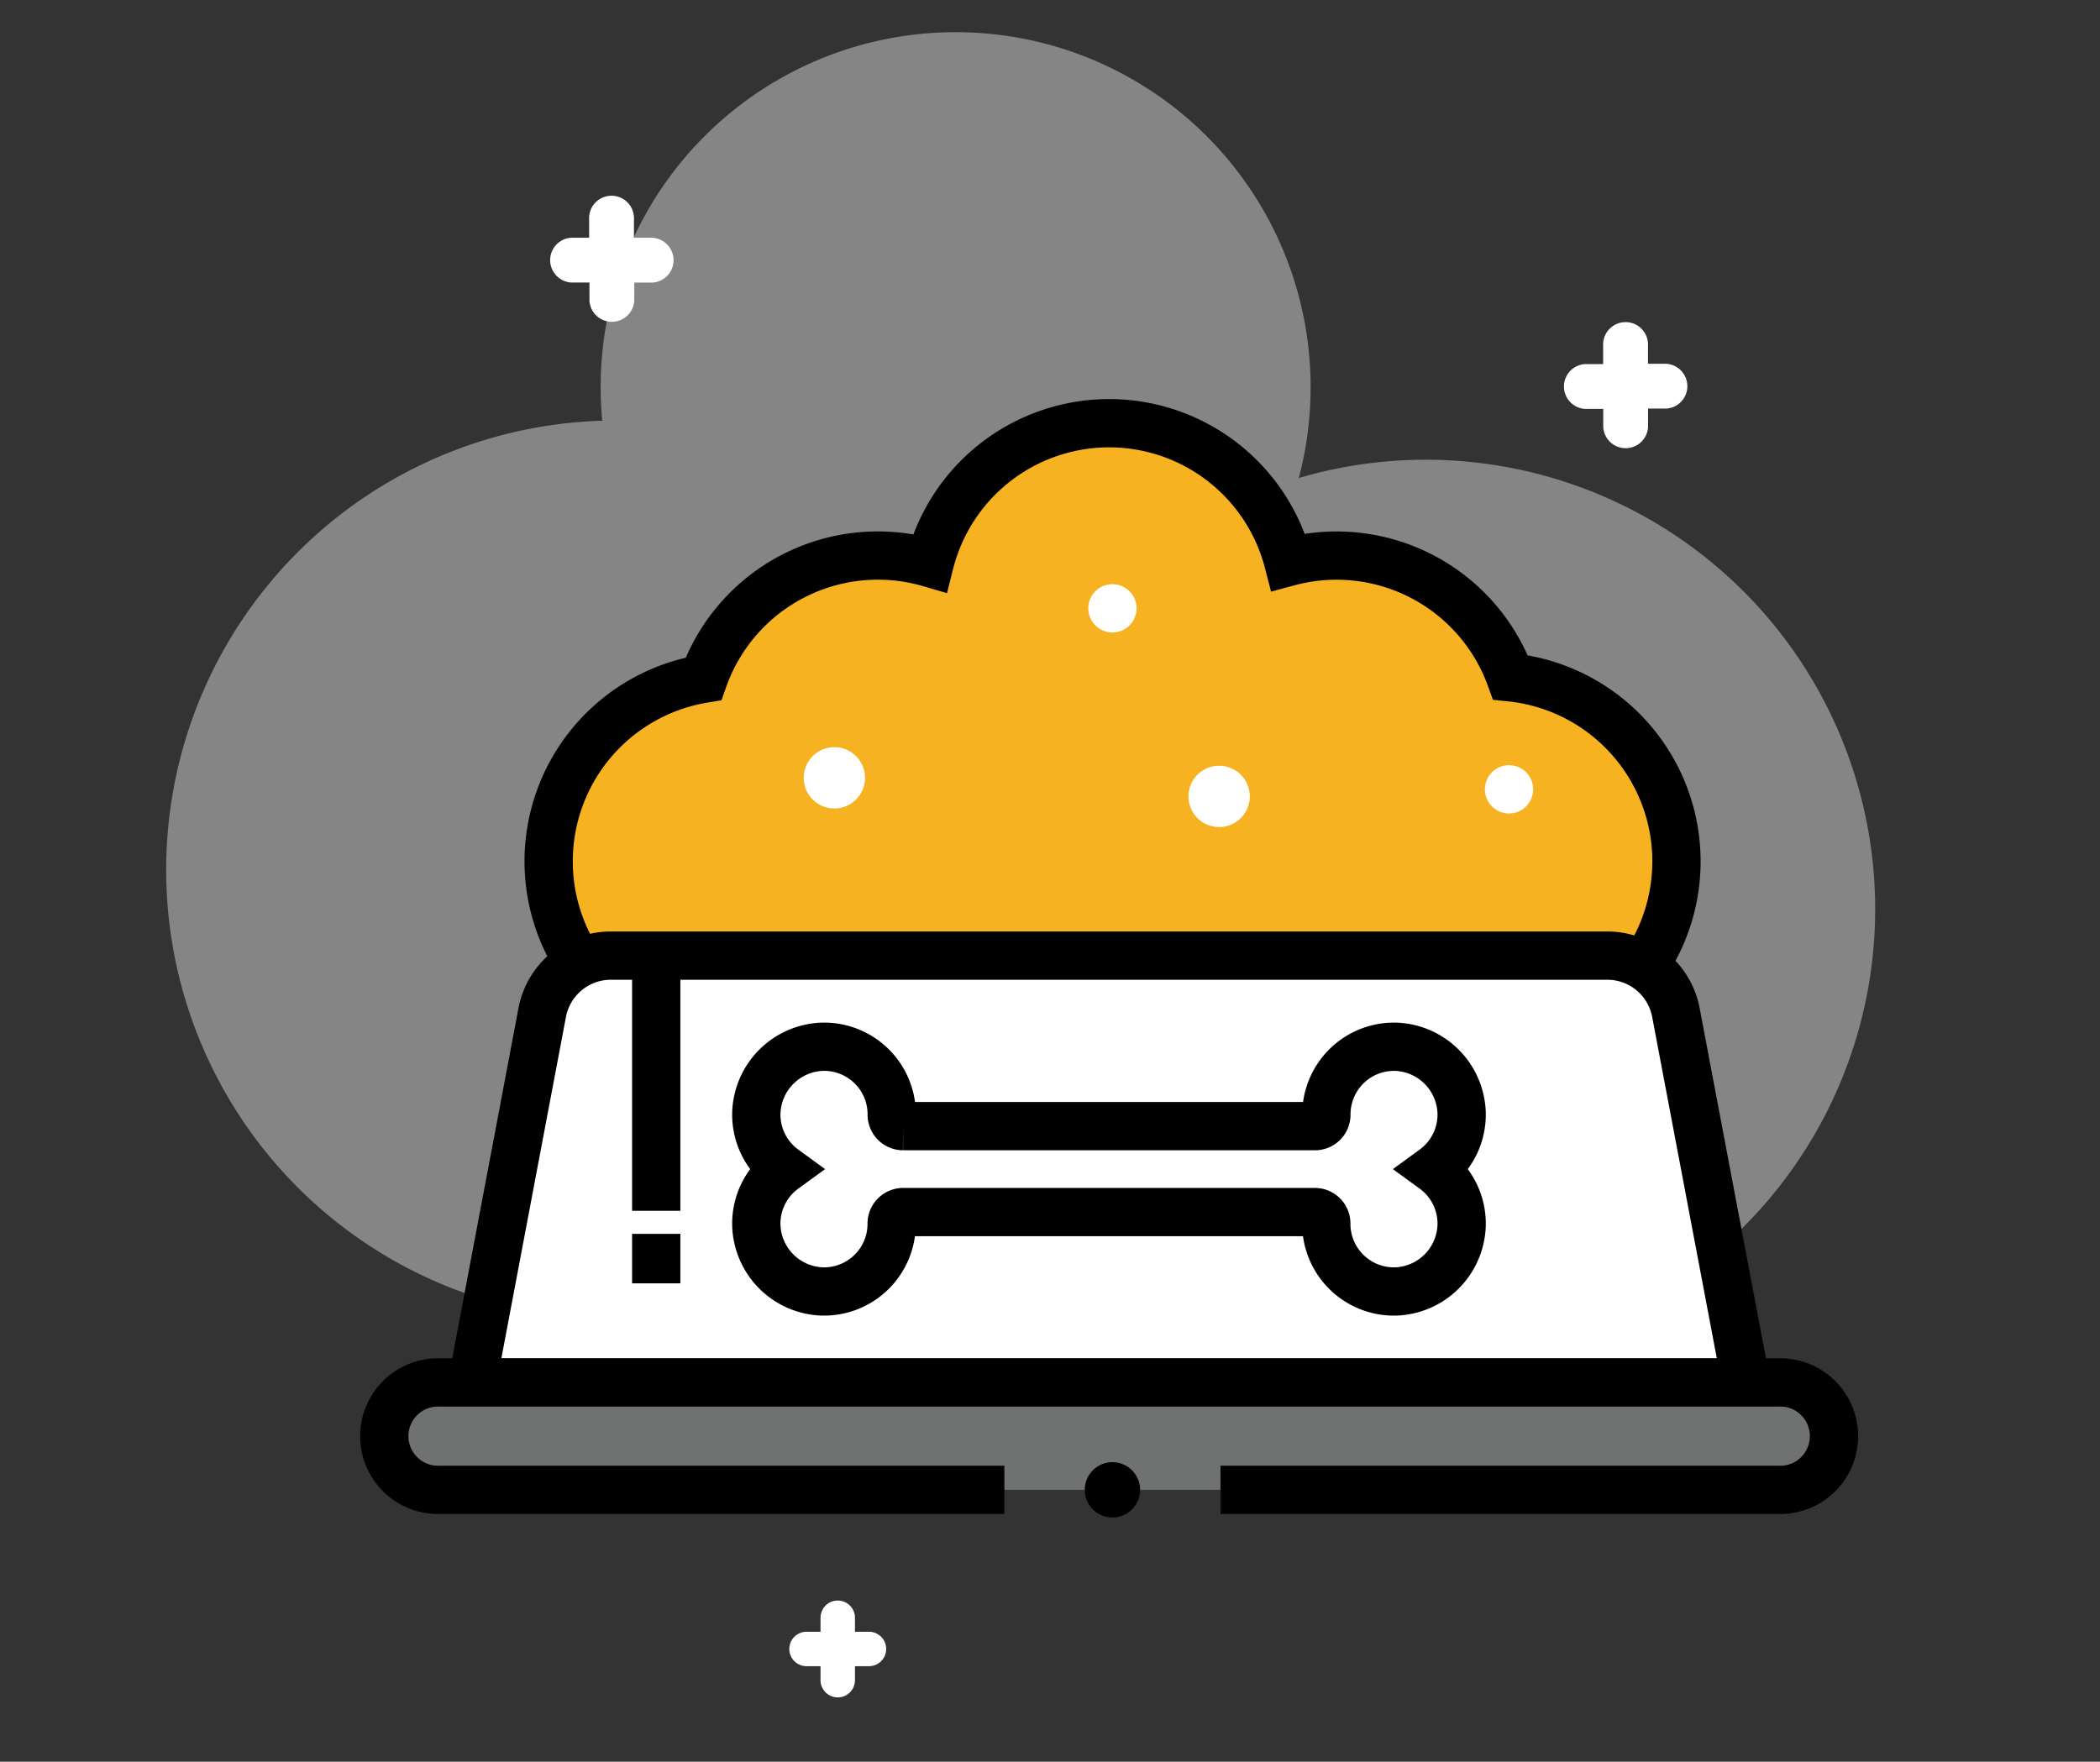 <svg id="Capa_1" data-name="Capa 1" xmlns="http://www.w3.org/2000/svg" xmlns:xlink="http://www.w3.org/1999/xlink" viewBox="0 0 261 219"><rect x="0" y="0" width="261" height="219" fill="#333333" stroke="none"/><defs><style>.cls-1,.cls-6{fill:none;}.cls-2{opacity:0.4;}.cls-3{clip-path:url(#clip-path);}.cls-4{fill:#fff;}.cls-5{fill:#f6b221;}.cls-6{stroke:#000;stroke-miterlimit:10;stroke-width:6px;}.cls-7{fill:#6f7271;}</style><clipPath id="clip-path"><rect class="cls-1" x="20.61" y="3.99" width="212.46" height="164.9"/></clipPath></defs><title>Mesa de trabajo 10</title><g class="cls-2"><g class="cls-3"><path class="cls-4" d="M161.42,59.42A44.12,44.12,0,1,0,74.85,52.3a55.85,55.85,0,1,0,50.83,82.3,55.86,55.86,0,1,0,35.75-75.18"/></g></g><path class="cls-5" d="M204.32,120.1a23,23,0,0,0-16.59-35.9,23,23,0,0,0-27.61-14.34,23,23,0,0,0-44.57.12,23,23,0,0,0-28.12,14.4A23,23,0,0,0,72,119.75"/><path class="cls-6" d="M204.32,120.1a23,23,0,0,0-16.59-35.9,23,23,0,0,0-27.61-14.34,23,23,0,0,0-44.57.12,23,23,0,0,0-28.12,14.4A23,23,0,0,0,72,119.75"/><path class="cls-4" d="M208.29,125.86a8.68,8.68,0,0,0-8.53-7.07H75.92a8.69,8.69,0,0,0-8.53,7.07l-8.7,46H217Z"/><path class="cls-6" d="M208.29,125.86a8.68,8.68,0,0,0-8.53-7.07H75.92a8.69,8.69,0,0,0-8.53,7.07l-8.7,46H217Z"/><path class="cls-7" d="M151.69,185.2H221a6.68,6.68,0,1,0,0-13.35H54.7a6.68,6.68,0,1,0,0,13.35h70.13"/><path class="cls-6" d="M151.69,185.2H221a6.68,6.68,0,1,0,0-13.35H54.7a6.68,6.68,0,1,0,0,13.35h70.13"/><path class="cls-4" d="M164.85,138.53v0a1.42,1.42,0,0,1-1.41,1.46h-51.2a1.42,1.42,0,0,1-1.41-1.46v0a8.41,8.41,0,0,0-8.65-8.41A8.51,8.51,0,0,0,94,138.33a8.39,8.39,0,0,0,3.45,7,8.39,8.39,0,0,0-3.45,7,8.5,8.5,0,0,0,8.17,8.21,8.41,8.41,0,0,0,8.65-8.41v0a1.43,1.43,0,0,1,1.41-1.46h51.2a1.42,1.42,0,0,1,1.41,1.46v0a8.41,8.41,0,0,0,8.65,8.41,8.5,8.5,0,0,0,8.17-8.21,8.39,8.39,0,0,0-3.45-7,8.39,8.39,0,0,0,3.45-7,8.5,8.5,0,0,0-8.17-8.21,8.41,8.41,0,0,0-8.65,8.41"/><path class="cls-6" d="M164.85,138.53v0a1.42,1.42,0,0,1-1.41,1.46h-51.2a1.42,1.42,0,0,1-1.41-1.46v0a8.41,8.41,0,0,0-8.65-8.41A8.51,8.51,0,0,0,94,138.33a8.39,8.39,0,0,0,3.45,7,8.39,8.39,0,0,0-3.45,7,8.5,8.5,0,0,0,8.17,8.21,8.41,8.41,0,0,0,8.65-8.41v0a1.43,1.43,0,0,1,1.41-1.46h51.2a1.42,1.42,0,0,1,1.41,1.46v0a8.41,8.41,0,0,0,8.65,8.41,8.5,8.5,0,0,0,8.17-8.21,8.39,8.39,0,0,0-3.45-7,8.39,8.39,0,0,0,3.45-7,8.5,8.5,0,0,0-8.17-8.21A8.41,8.41,0,0,0,164.85,138.53Z"/><path d="M141.7,185.2a3.44,3.44,0,1,1-3.44-3.44,3.44,3.44,0,0,1,3.44,3.44"/><path class="cls-4" d="M81.06,29.55H78.79V27.29a2.79,2.79,0,1,0-5.57,0v2.26H71a2.79,2.79,0,0,0,0,5.57h2.26v2.26a2.79,2.79,0,0,0,5.57,0V35.13h2.26a2.79,2.79,0,0,0,0-5.57"/><path class="cls-4" d="M207.08,45.22h-2.26V43a2.79,2.79,0,1,0-5.57,0v2.26H197a2.79,2.79,0,0,0,0,5.57h2.26v2.26a2.79,2.79,0,0,0,5.57,0V50.79h2.26a2.79,2.79,0,0,0,0-5.57"/><path class="cls-4" d="M108,202.84h-1.74V201.1a2.14,2.14,0,1,0-4.28,0v1.74h-1.74a2.14,2.14,0,1,0,0,4.28h1.74v1.74a2.14,2.14,0,0,0,4.28,0v-1.74H108a2.14,2.14,0,1,0,0-4.28"/><path class="cls-4" d="M107.51,96.69a3.81,3.81,0,1,1-3.81-3.81,3.81,3.81,0,0,1,3.81,3.81"/><path class="cls-4" d="M155.33,99a3.81,3.81,0,1,1-3.81-3.81A3.81,3.81,0,0,1,155.33,99"/><path class="cls-4" d="M141.26,75.62a3,3,0,1,1-3-3,3,3,0,0,1,3,3"/><path class="cls-4" d="M190.55,98.12a3,3,0,1,1-3-3,3,3,0,0,1,3,3"/><line class="cls-6" x1="81.56" y1="118.79" x2="81.56" y2="150.51"/><line class="cls-6" x1="81.56" y1="153.38" x2="81.56" y2="159.53"/></svg>